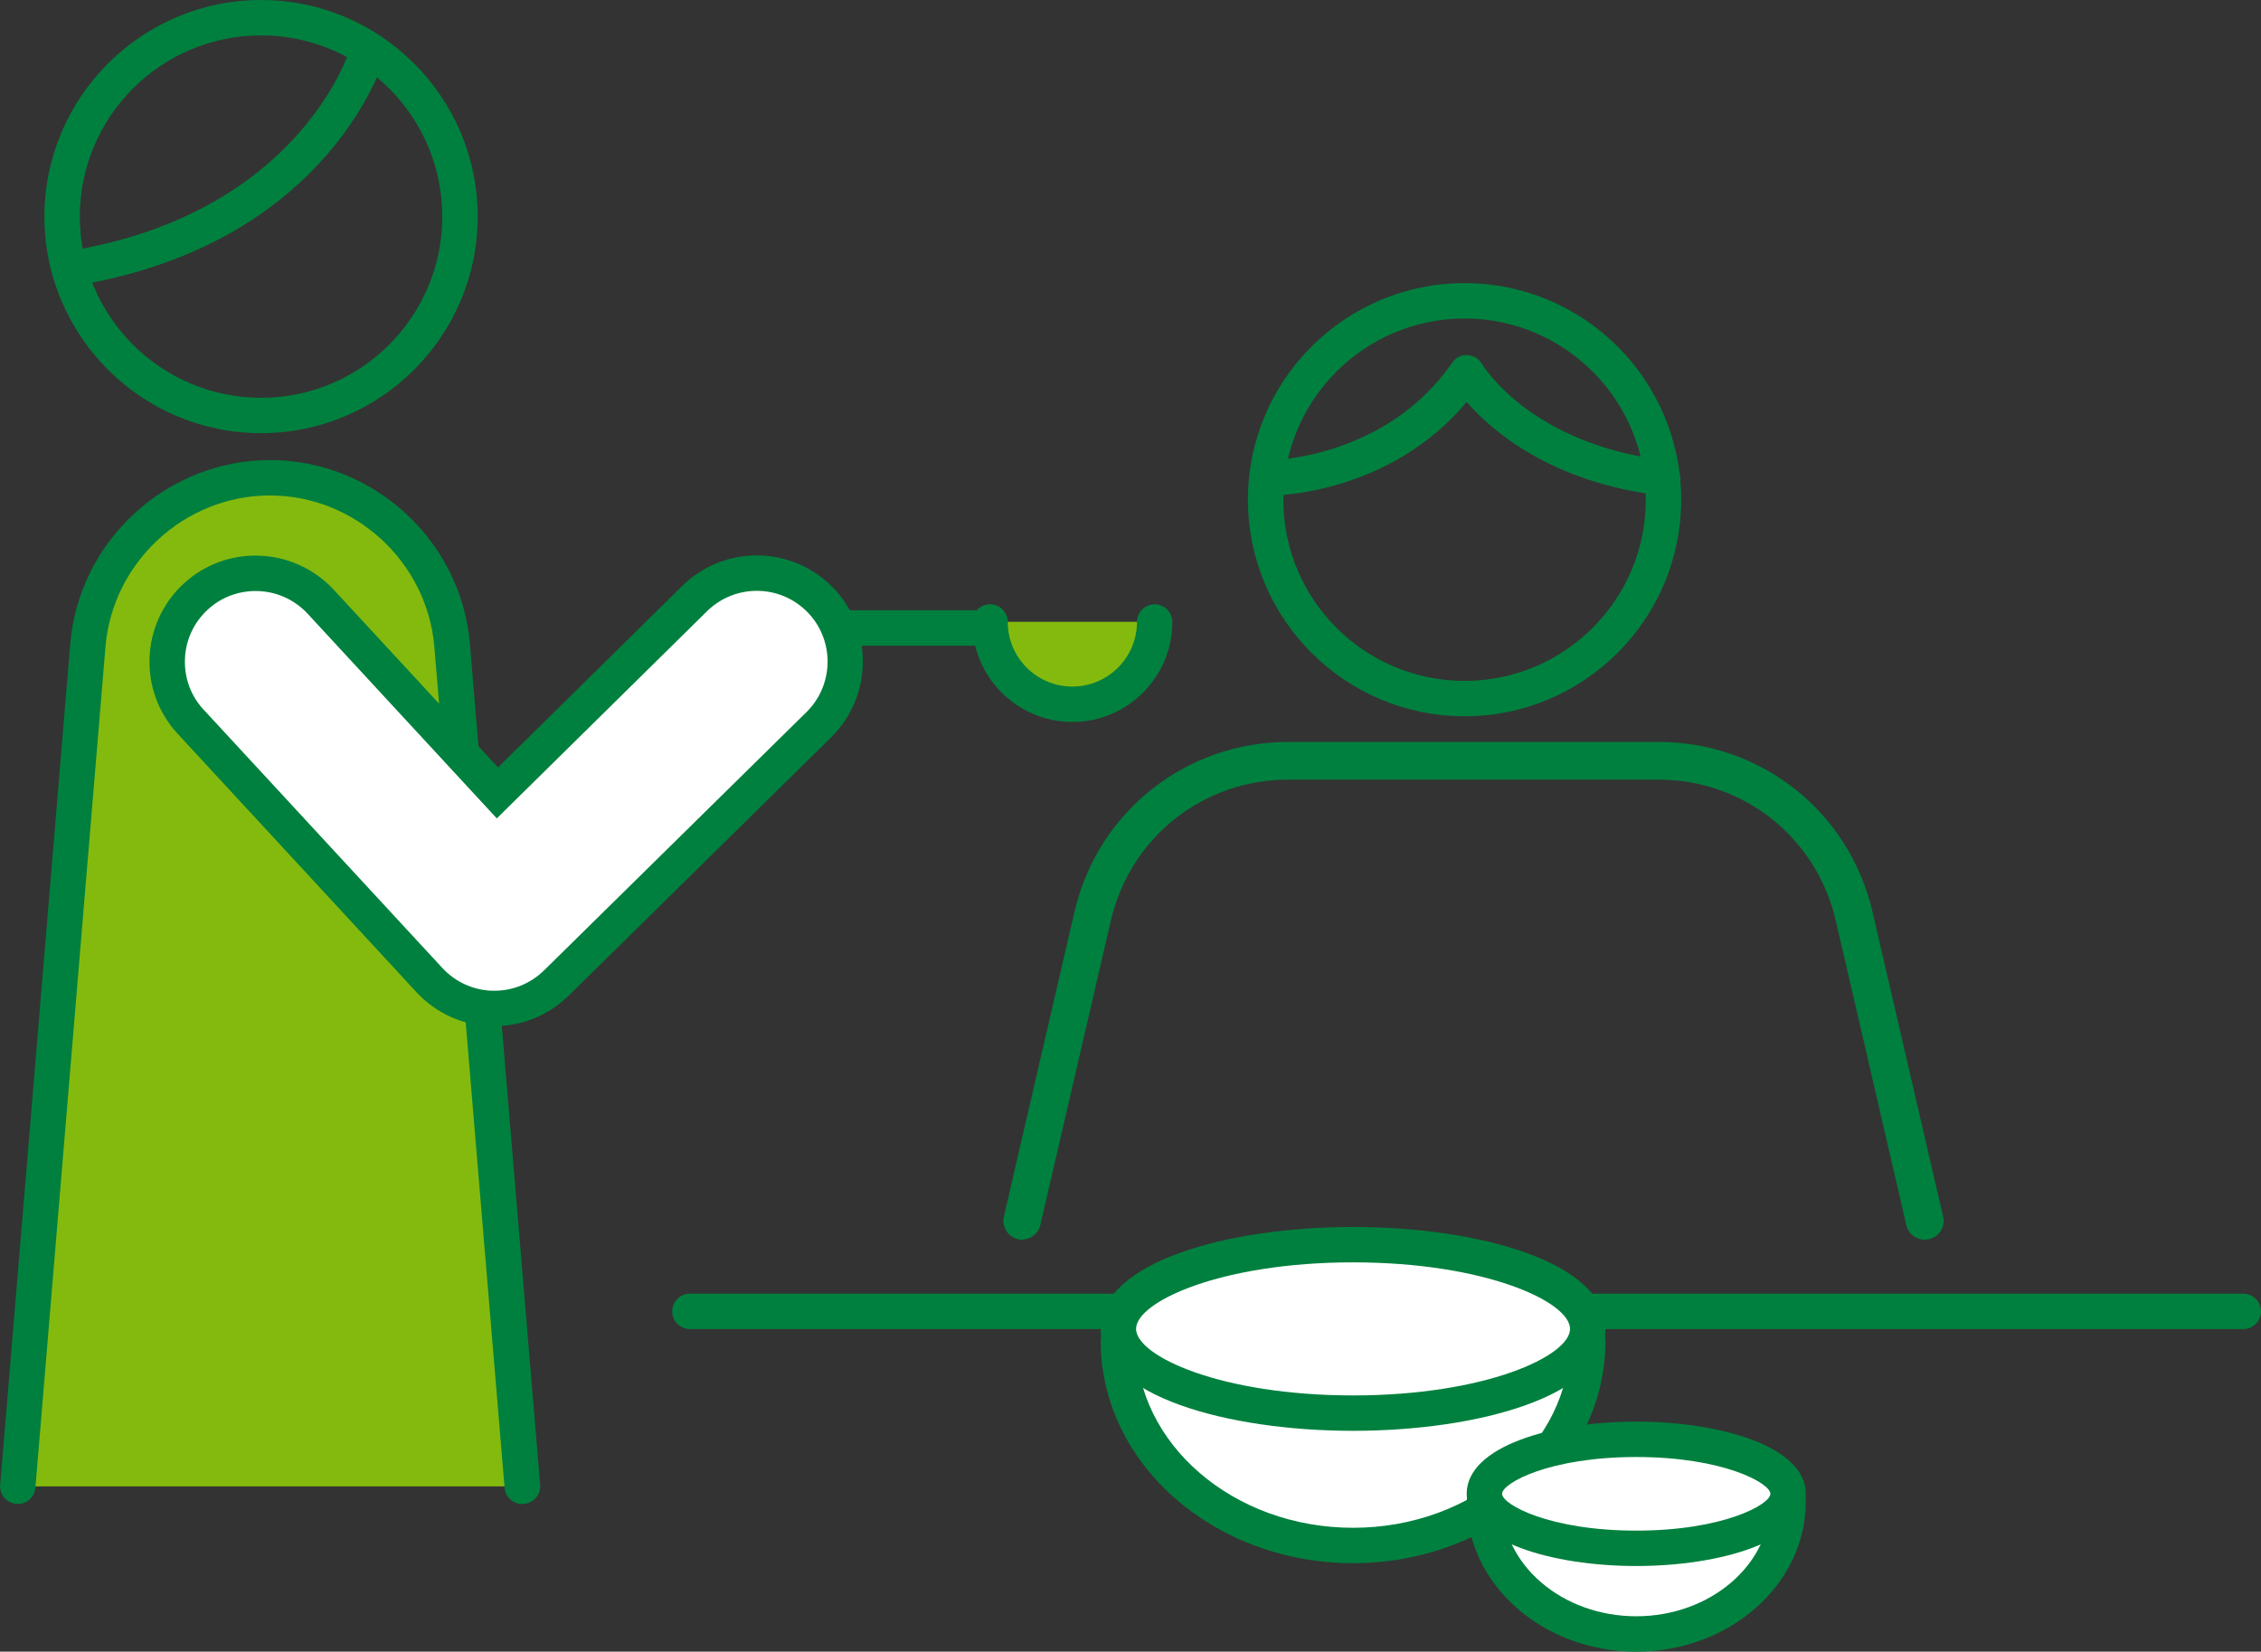 <?xml version="1.0" encoding="UTF-8"?><svg id="_イヤー_2" xmlns="http://www.w3.org/2000/svg" viewBox="0 0 127.75 93.34"><rect x="0" y="0" width="127.75" height="93.34" fill="#333333" stroke="none"/><defs><style>.cls-1{fill:#00803e;}.cls-2{fill:#fff;}.cls-3{fill:#84ba0e;}</style></defs><g id="_ース"><g><g><path class="cls-3" d="M1,84l3.97-47.53c.45-5.35,4.92-9.47,10.29-9.47h0c5.37,0,9.84,4.12,10.29,9.47l3.97,47.53"/><path class="cls-1" d="M29.51,85c-.51,0-.95-.39-1-.92l-3.97-47.53c-.4-4.79-4.48-8.55-9.29-8.55s-8.89,3.76-9.29,8.55L2,84.08c-.05,.55-.53,.96-1.08,.91-.55-.05-.96-.53-.91-1.08L3.97,36.38c.49-5.82,5.44-10.38,11.29-10.38s10.8,4.56,11.29,10.38l3.97,47.53c.05,.55-.36,1.03-.91,1.08-.03,0-.06,0-.08,0Z"/></g><path class="cls-1" d="M126.75,75.11H38.98c-.55,0-1-.45-1-1s.45-1,1-1H126.75c.55,0,1,.45,1,1s-.45,1-1,1Z"/><g><path class="cls-1" d="M55.21,36.49h-8.71c-.55,0-1-.45-1-1s.45-1,1-1h8.71c.55,0,1,.45,1,1s-.45,1-1,1Z"/><g><path class="cls-3" d="M65.24,35.14c0,2.57-2.08,4.65-4.65,4.65s-4.65-2.08-4.65-4.65"/><path class="cls-1" d="M60.59,40.8c-3.12,0-5.65-2.54-5.65-5.65,0-.55,.45-1,1-1s1,.45,1,1c0,2.02,1.64,3.65,3.65,3.65s3.65-1.64,3.65-3.65c0-.55,.45-1,1-1s1,.45,1,1c0,3.12-2.54,5.65-5.65,5.65Z"/></g></g><path class="cls-1" d="M14.75,24.48c-6.75,0-12.24-5.49-12.24-12.24S8.01,0,14.75,0s12.24,5.49,12.24,12.24-5.49,12.24-12.24,12.24Zm0-22.48c-5.65,0-10.24,4.59-10.24,10.24s4.59,10.24,10.24,10.24,10.24-4.59,10.24-10.24S20.4,2,14.75,2Z"/><path class="cls-1" d="M82.75,40.48c-6.75,0-12.24-5.49-12.24-12.24s5.49-12.24,12.24-12.24,12.24,5.49,12.24,12.24-5.49,12.24-12.24,12.24Zm0-22.48c-5.65,0-10.24,4.59-10.24,10.24s4.59,10.24,10.24,10.24,10.24-4.59,10.24-10.24-4.59-10.24-10.24-10.24Z"/><g><path class="cls-2" d="M27.93,57s-.08,0-.12,0c-1.35-.03-2.64-.61-3.55-1.61l-13.49-14.6c-1.87-2.03-1.75-5.19,.28-7.07,2.03-1.87,5.19-1.75,7.07,.28l9.99,10.81,11.15-10.98c1.97-1.94,5.13-1.91,7.07,.05,1.94,1.97,1.91,5.13-.05,7.07l-14.83,14.6c-.94,.92-2.2,1.44-3.51,1.44Z"/><path class="cls-1" d="M27.93,58h-.14c-1.61-.04-3.17-.74-4.26-1.93l-13.49-14.6c-2.25-2.43-2.1-6.23,.33-8.48,2.43-2.25,6.23-2.09,8.48,.33l9.29,10.05,10.41-10.26c2.36-2.32,6.16-2.29,8.48,.06,2.32,2.36,2.29,6.16-.06,8.49l-14.83,14.6c-1.13,1.11-2.63,1.73-4.21,1.73Zm-13.49-24.6c-.97,0-1.95,.35-2.71,1.06-.78,.72-1.24,1.71-1.28,2.78-.04,1.07,.33,2.09,1.06,2.87l13.49,14.6c.73,.79,1.77,1.26,2.84,1.28h.09c1.06,0,2.05-.41,2.81-1.15l14.83-14.6c1.57-1.55,1.59-4.09,.04-5.66-1.55-1.57-4.08-1.59-5.66-.04l-11.88,11.71-10.69-11.57c-.79-.85-1.86-1.28-2.94-1.28Z"/></g><path class="cls-1" d="M57.76,70.06c-.08,0-.16,0-.24-.03-.57-.13-.93-.71-.8-1.28l3.99-17.22c1.31-5.65,6.28-9.6,12.08-9.6h20.93c5.8,0,10.77,3.95,12.08,9.6l3.99,17.22c.13,.57-.22,1.15-.8,1.28-.58,.13-1.15-.22-1.28-.8l-3.99-17.22c-1.09-4.68-5.2-7.95-10.01-7.95h-20.93c-4.81,0-8.92,3.27-10.01,7.95l-3.99,17.22c-.11,.49-.55,.82-1.04,.82Z"/><path class="cls-1" d="M3.92,16.19c-.48,0-.91-.35-.99-.84-.09-.55,.29-1.06,.83-1.14C16.76,12.14,19.68,3.09,19.8,2.71c.16-.53,.72-.83,1.25-.67,.53,.16,.83,.71,.67,1.24-.13,.43-3.35,10.63-17.64,12.89-.05,0-.11,.01-.16,.01Z"/><path class="cls-1" d="M93.93,28s-.08,0-.12,0c-6.17-.75-9.51-3.64-10.94-5.28-4.39,5.23-10.82,5.29-11.11,5.29-.55,0-1-.45-1-1s.45-1,1-1h0c.06,0,6.54-.09,10.29-5.51,.19-.28,.5-.46,.86-.43,.34,.01,.65,.2,.82,.49,.11,.18,2.79,4.53,10.32,5.45,.55,.07,.94,.57,.87,1.11-.06,.51-.49,.88-.99,.88Z"/><g><path class="cls-2" d="M89.71,75.78c0,6.38-5.94,11.56-13.26,11.56s-13.26-5.18-13.26-11.56"/><path class="cls-1" d="M76.45,88.34c-7.86,0-14.26-5.63-14.26-12.56,0-.55,.45-1,1-1s1,.45,1,1c0,5.82,5.5,10.56,12.26,10.56s12.26-4.74,12.26-10.56c0-.55,.45-1,1-1s1,.45,1,1c0,6.93-6.4,12.56-14.26,12.56Z"/></g><g><ellipse class="cls-2" cx="76.45" cy="75.1" rx="13.26" ry="4.76"/><path class="cls-1" d="M76.45,80.86c-7.09,0-14.26-1.98-14.26-5.76s7.17-5.76,14.26-5.76,14.26,1.98,14.26,5.76-7.17,5.76-14.26,5.76Zm0-9.52c-7.48,0-12.26,2.23-12.26,3.76s4.78,3.76,12.26,3.76,12.26-2.23,12.26-3.76-4.78-3.76-12.26-3.76Z"/></g><g><path class="cls-2" d="M101.03,84.86c0,4.13-3.84,7.48-8.58,7.48s-8.58-3.35-8.58-7.48"/><path class="cls-1" d="M92.45,93.34c-5.28,0-9.58-3.8-9.58-8.48,0-.55,.45-1,1-1s1,.45,1,1c0,3.57,3.4,6.48,7.58,6.48s7.58-2.91,7.58-6.48c0-.55,.45-1,1-1s1,.45,1,1c0,4.68-4.3,8.48-9.58,8.48Z"/></g><g><ellipse class="cls-2" cx="92.45" cy="84.42" rx="8.58" ry="3.08"/><path class="cls-1" d="M92.45,88.5c-4.76,0-9.58-1.4-9.58-4.08s4.82-4.08,9.58-4.08,9.58,1.4,9.58,4.08-4.82,4.08-9.58,4.08Zm0-6.16c-4.92,0-7.58,1.48-7.58,2.08s2.66,2.08,7.58,2.08,7.58-1.48,7.58-2.08-2.66-2.08-7.58-2.08Z"/></g></g></g></svg>